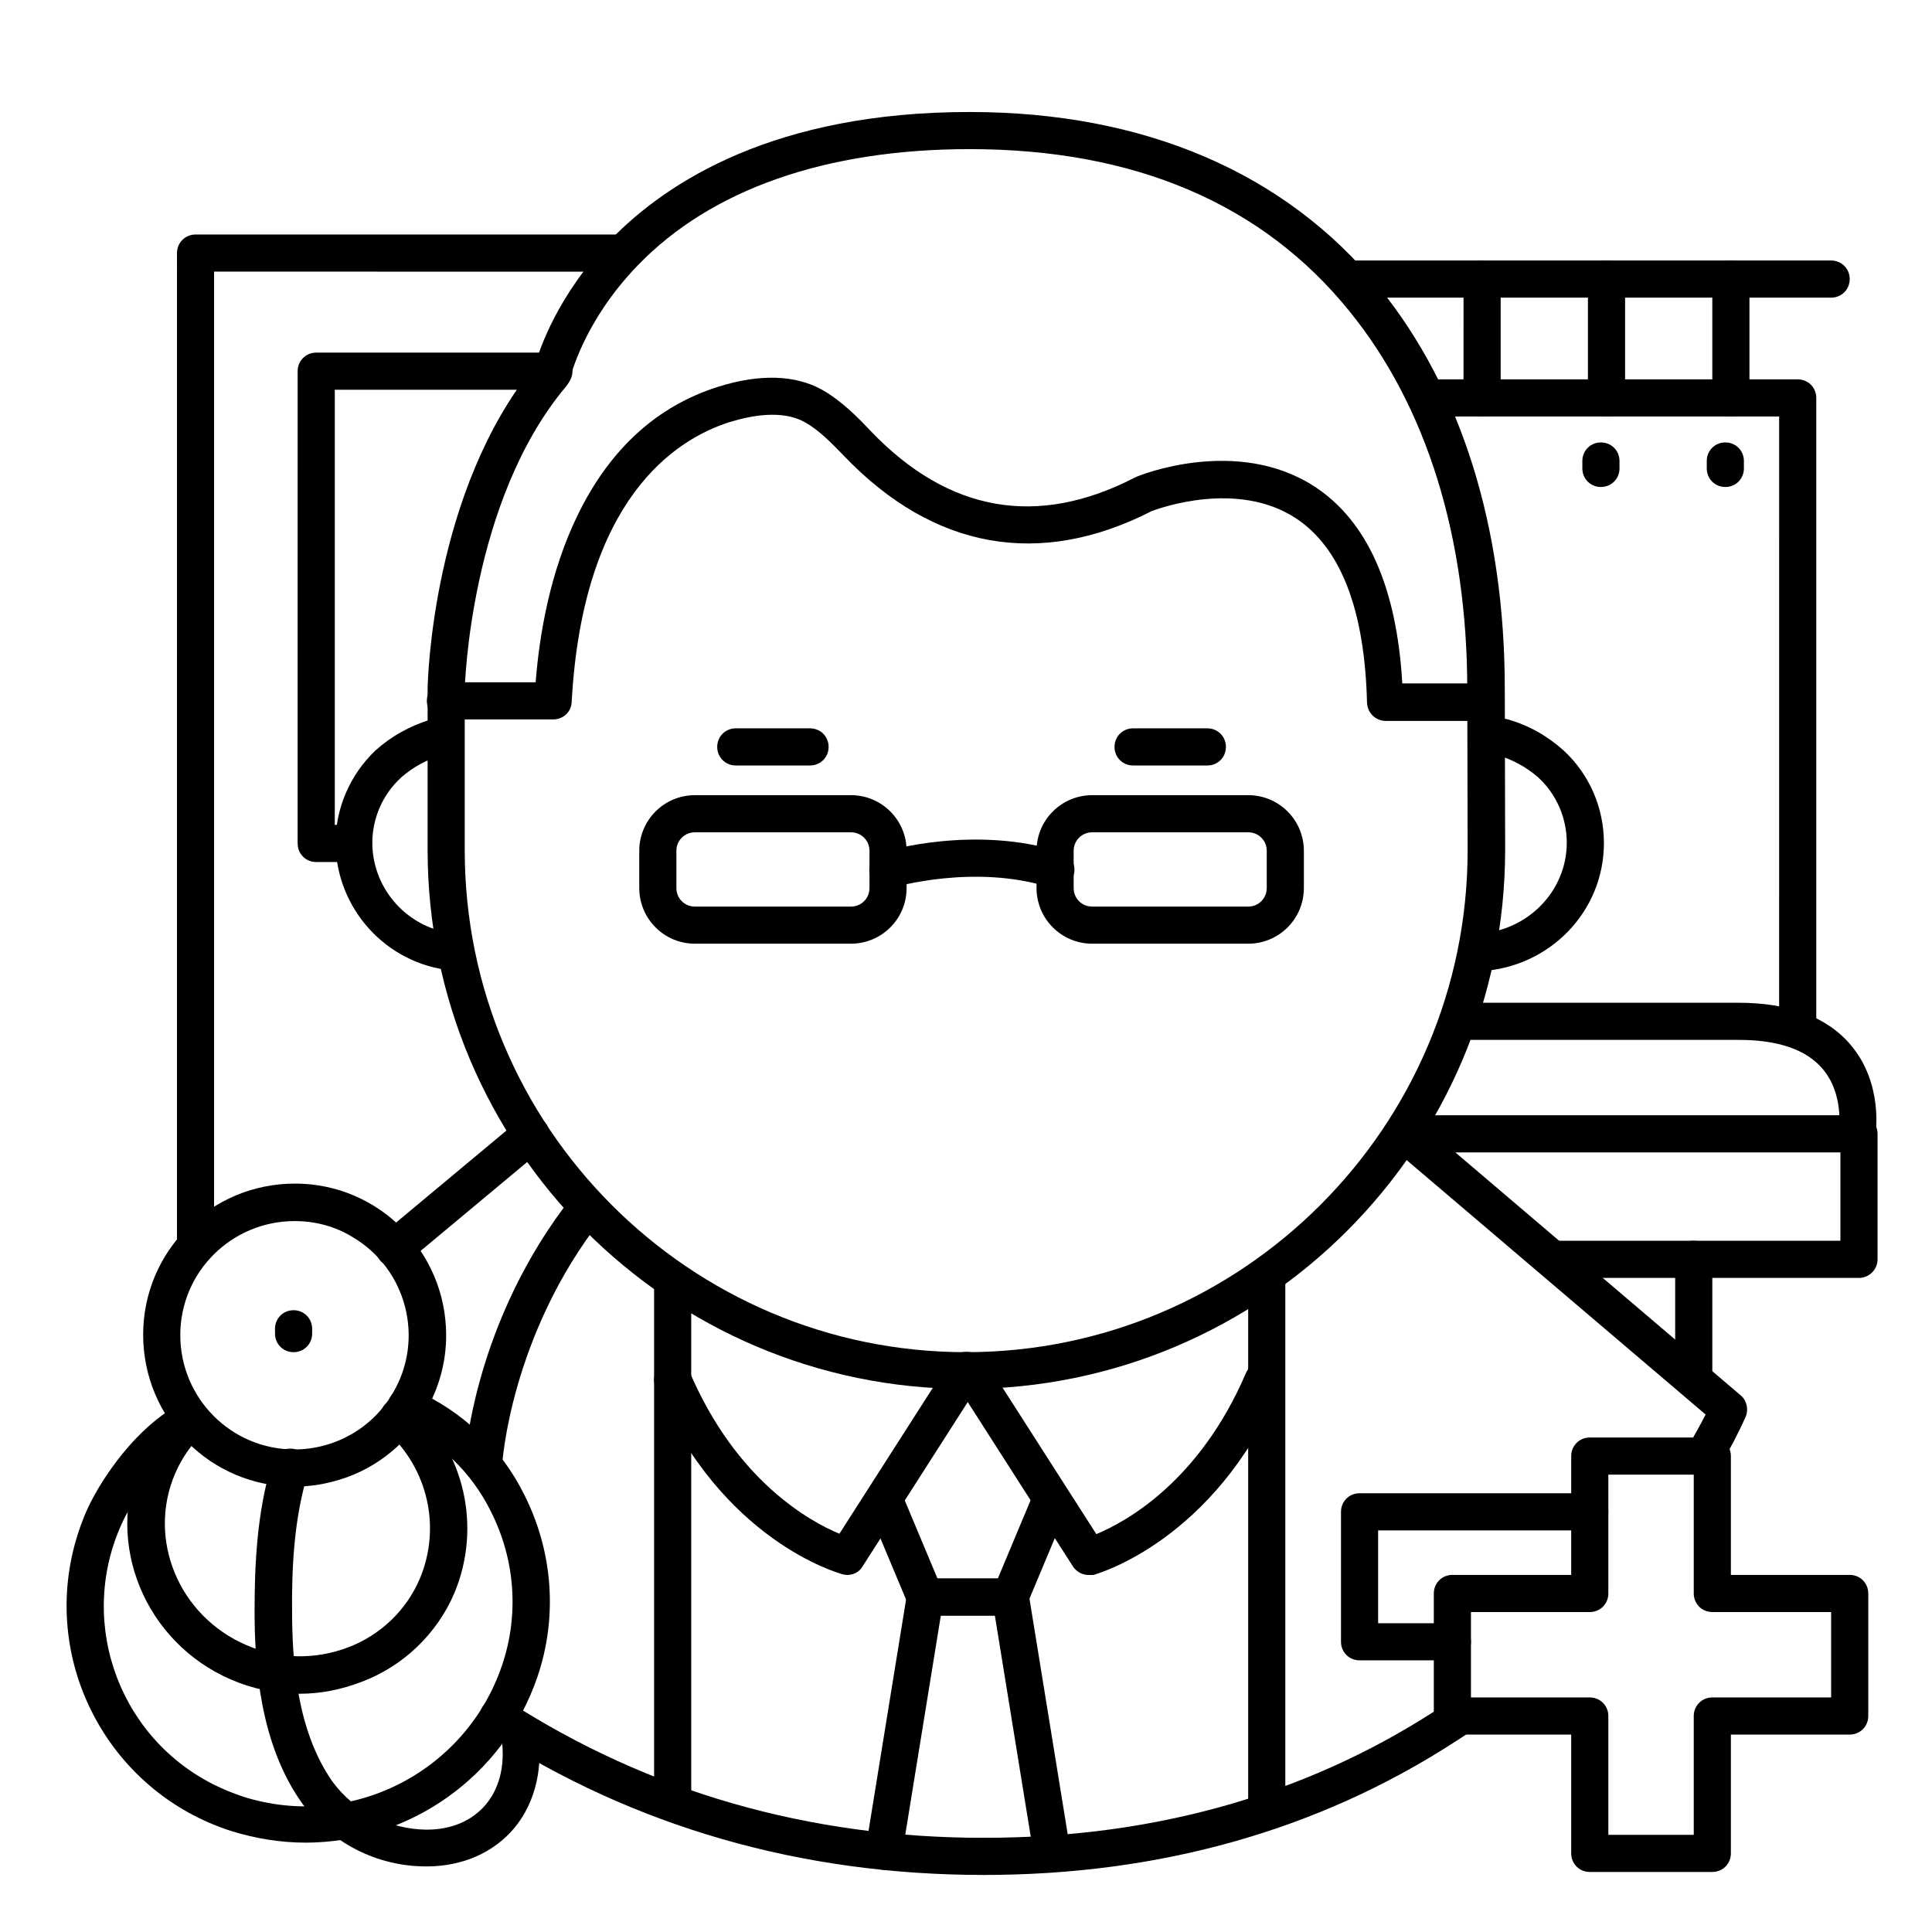 <?xml version="1.0" encoding="UTF-8"?>
<!-- Uploaded to: ICON Repo, www.svgrepo.com, Generator: ICON Repo Mixer Tools -->
<svg fill="#000000" width="800px" height="800px" version="1.1" viewBox="144 144 512 512" xmlns="http://www.w3.org/2000/svg">
 <g>
  <path d="m597.78 640.09h-32.473c-2.754 0-4.922-2.164-4.922-4.922v-31.488h-31.488c-2.754 0-4.922-2.164-4.922-4.922v-32.473c0-2.754 2.164-4.922 4.922-4.922h31.488v-31.488c0-2.754 2.164-4.922 4.922-4.922h32.473c2.754 0 4.922 2.164 4.922 4.922v31.488h31.488c2.754 0 4.922 2.164 4.922 4.922v32.473c0 2.754-2.164 4.922-4.922 4.922h-31.488v31.488c0 2.758-2.164 4.922-4.922 4.922zm-27.551-9.84h22.633v-31.488c0-2.754 2.164-4.922 4.922-4.922h31.488v-22.633h-31.488c-2.754 0-4.922-2.164-4.922-4.922v-31.488h-22.633v31.488c0 2.754-2.164 4.922-4.922 4.922h-31.488v22.633h31.488c2.754 0 4.922 2.164 4.922 4.922z"/>
  <path d="m629.27 222.88h-127.92c-2.754 0-4.922-2.164-4.922-4.922 0-2.754 2.164-4.922 4.922-4.922h127.92c2.754 0 4.922 2.164 4.922 4.922-0.004 2.758-2.168 4.922-4.926 4.922z"/>
  <path d="m569.74 254.37c-2.754 0-4.922-2.164-4.922-4.922l0.004-31.488c0-2.754 2.164-4.922 4.922-4.922 2.754 0 4.922 2.164 4.922 4.922v31.488c-0.004 2.758-2.168 4.922-4.926 4.922z"/>
  <path d="m536.77 254.37c-2.754 0-4.922-2.164-4.922-4.922l0.004-31.488c0-2.754 2.164-4.922 4.922-4.922 2.754 0 4.922 2.164 4.922 4.922v31.488c-0.004 2.758-2.168 4.922-4.926 4.922z"/>
  <path d="m602.7 254.37c-2.754 0-4.922-2.164-4.922-4.922v-31.488c0-2.754 2.164-4.922 4.922-4.922 2.754 0 4.922 2.164 4.922 4.922v31.488c0 2.758-2.168 4.922-4.922 4.922z"/>
  <path d="m225.04 632.32c-6.691 0-13.285-1.082-19.68-3.051-32.965-10.527-51.266-45.758-40.738-78.719 0.984-3.148 2.262-6.297 3.836-9.25 0.395-0.789 9.055-17.711 23.617-25.484 2.461-1.277 5.41-0.297 6.594 2.164 1.18 2.363 0.297 5.312-1.969 6.594-11.906 6.394-19.387 21.156-19.484 21.254-13.188 26.074-2.754 57.859 23.32 71.047 2.559 1.277 5.215 2.363 7.871 3.246 28.438 9.055 58.941-6.394 68.586-34.637 4.625-13.48 3.543-28.141-2.856-40.836-5.117-10.43-13.676-18.695-24.305-23.32-2.559-0.984-3.738-3.836-2.754-6.394s3.836-3.738 6.394-2.754c0.098 0 0.195 0.098 0.395 0.195 12.695 5.512 23.027 15.449 29.125 27.848 7.578 15.055 8.855 32.473 3.344 48.414-8.949 25.973-33.547 43.586-61.297 43.684z"/>
  <path d="m223.37 592.86c-6.199 0-12.398-1.277-18.105-3.738-22.828-9.84-33.652-36.016-24.008-58.449 2.262-5.312 5.609-10.137 9.84-14.168 1.969-1.871 5.117-1.871 6.988 0.098 1.871 1.969 1.871 5.117-0.098 6.988-3.246 3.148-5.805 6.789-7.578 10.922-7.477 17.418 0.984 37.785 18.895 45.461 8.562 3.738 18.203 3.938 26.961 0.59 8.562-3.246 15.449-9.84 18.992-18.203 5.707-13.578 2.164-29.227-8.855-39.066-2.066-1.77-2.262-4.922-0.492-6.988 1.77-2.066 4.922-2.262 6.988-0.492 0.098 0.098 0.098 0.098 0.195 0.195 14.07 12.594 18.598 32.766 11.316 50.184-4.625 10.824-13.578 19.387-24.602 23.52-5.418 2.066-10.828 3.148-16.438 3.148z"/>
  <path d="m358.67 346.86h-19.68c-2.754 0-4.922-2.164-4.922-4.922 0-2.754 2.164-4.922 4.922-4.922h19.68c2.754 0 4.922 2.164 4.922 4.922-0.004 2.758-2.168 4.922-4.922 4.922z"/>
  <path d="m463.96 346.86h-19.68c-2.754 0-4.922-2.164-4.922-4.922 0-2.754 2.164-4.922 4.922-4.922h19.68c2.754 0 4.922 2.164 4.922 4.922 0 2.758-2.164 4.922-4.922 4.922z"/>
  <path d="m535.89 401.28c-2.754 0.098-5.019-2.066-5.019-4.82 0-2.754 2.066-5.019 4.82-5.019 13.188-0.688 23.52-11.316 23.52-24.109 0-6.594-2.754-12.891-7.578-17.32l-0.098-0.098c-3.148-2.656-6.789-4.723-10.824-5.805-2.559-0.789-4.035-3.543-3.246-6.199 0.789-2.559 3.543-4.035 6.199-3.246 5.512 1.574 10.527 4.43 14.762 8.266 6.789 6.297 10.629 15.152 10.629 24.5 0 18.105-14.367 32.965-32.766 33.949z"/>
  <path d="m264.21 401.18h-0.59c-17.32-1.77-30.504-16.336-30.699-33.75 0-9.25 3.836-18.105 10.527-24.5 4.231-3.836 9.25-6.594 14.762-8.266 2.559-0.789 5.312 0.59 6.199 3.246 0.789 2.559-0.59 5.312-3.246 6.199-4.035 1.18-7.676 3.148-10.824 5.902l-0.098 0.098c-4.82 4.43-7.578 10.727-7.578 17.32 0.098 12.398 9.543 22.73 21.941 24.008 2.754 0.195 4.82 2.461 4.625 5.215-0.195 2.754-2.461 4.82-5.215 4.625z"/>
  <path d="m537.86 335.05h-26.664c-2.656 0-4.82-2.164-4.922-4.82-0.59-24.602-6.988-41.133-18.895-48.906-15.449-10.137-36.113-2.656-38.18-1.871-29.617 15.152-57.664 10.137-81.277-14.367-3.344-3.445-6.789-7.086-10.727-9.25-5.902-3.246-13.973-1.77-19.777 0-14.367 4.527-38.965 20.27-41.918 74.195-0.098 2.656-2.262 4.625-4.922 4.625h-28.535c-2.754 0-4.922-2.164-4.922-4.922 0-2.754 2.164-4.922 4.922-4.922h23.91c0.984-12.695 3.836-29.324 11.121-44.281 8.461-17.418 20.961-28.93 37.293-34.047 10.922-3.445 20.367-3.148 27.453 0.789 5.215 2.953 9.348 7.184 12.988 11.02 20.566 21.453 44.082 25.586 69.863 12.301l0.395-0.195c1.082-0.492 26.766-10.824 47.332 2.559 13.973 9.152 21.746 26.668 23.223 52.152h21.941c2.754 0 4.922 2.164 4.922 4.922 0 2.758-1.965 5.019-4.625 5.019z"/>
  <path d="m400 512.08c-78.719 0-142.68-64.059-142.68-142.88v-42.508c0-2.262 1.277-52.645 28.438-85.805 1.18-4.328 6.102-18.895 20.172-33.457 14.953-15.352 43.492-33.75 95.055-33.75 46.148 0 83.641 16.039 108.44 46.445 21.844 26.863 33.359 63.664 33.359 106.47l0.098 42.508c-0.004 78.918-64.062 142.98-142.88 142.98zm0.984-328.56c-38.082 0-68.488 10.629-87.969 30.801-14.465 14.957-17.91 29.816-17.91 29.914-0.195 0.789-0.492 1.477-1.082 2.164-25.586 30.406-26.863 79.902-26.863 80.395v42.508c0 73.406 59.629 133.04 132.84 133.04s132.94-59.73 132.94-133.04l-0.098-42.508c0-40.539-10.824-75.18-31.191-100.27-23.027-28.539-56.977-43.004-100.66-43.004z"/>
  <path d="m369.5 394.09h-41.328c-8.168 0-14.762-6.594-14.762-14.762v-9.84c0-8.168 6.594-14.762 14.762-14.762h41.328c8.168 0 14.762 6.594 14.762 14.762v9.84c-0.004 8.168-6.598 14.762-14.762 14.762zm-41.328-29.52c-2.754 0-4.922 2.164-4.922 4.922v9.84c0 2.754 2.164 4.922 4.922 4.922h41.328c2.754 0 4.922-2.164 4.922-4.922v-9.84c0-2.754-2.164-4.922-4.922-4.922z"/>
  <path d="m474.78 394.09h-41.328c-8.168 0-14.762-6.594-14.762-14.762v-9.84c0-8.168 6.594-14.762 14.762-14.762h41.328c8.168 0 14.762 6.594 14.762 14.762v9.84c0 8.168-6.594 14.762-14.762 14.762zm-41.328-29.52c-2.754 0-4.922 2.164-4.922 4.922v9.84c0 2.754 2.164 4.922 4.922 4.922h41.328c2.754 0 4.922-2.164 4.922-4.922v-9.84c0-2.754-2.164-4.922-4.922-4.922z"/>
  <path d="m423.61 379.34c-0.492 0-0.984-0.098-1.477-0.195-19.977-6.297-41.133 0-41.328 0-2.559 0.887-5.41-0.492-6.199-3.051s0.492-5.41 3.051-6.199c0.098 0 0.195-0.098 0.297-0.098 0.984-0.297 24.402-7.281 47.23 0 2.656 0.789 4.133 3.445 3.344 6.102-0.684 2.062-2.652 3.539-4.918 3.441z"/>
  <path d="m404.72 640.88c-48.316 0-92.594-12.695-131.36-37.785-2.262-1.477-2.953-4.527-1.477-6.789 1.477-2.262 4.527-2.953 6.789-1.477 37.195 24.008 79.605 36.211 126.05 36.211 2.754 0 4.922 2.164 4.922 4.922-0.004 2.754-2.266 4.918-4.922 4.918z"/>
  <path d="m248.46 479.7c-2.754 0-4.922-2.164-4.922-4.922 0-1.477 0.688-2.856 1.77-3.738l36.113-30.109c2.066-1.77 5.117-1.574 6.988 0.492 1.77 2.066 1.574 5.117-0.492 6.988l-0.195 0.195-36.113 30.109c-0.883 0.59-1.965 0.984-3.148 0.984z"/>
  <path d="m595.71 534.51c-2.754 0-4.922-2.164-4.922-4.922 0-0.887 0.195-1.77 0.688-2.461 1.969-3.445 3.543-6.297 4.527-8.266l-83.246-70.848c-2.066-1.77-2.363-4.922-0.59-6.988 1.77-2.066 4.922-2.363 6.988-0.59l86.102 73.309c1.672 1.379 2.164 3.738 1.379 5.707-1.969 4.328-4.133 8.562-6.594 12.594-0.984 1.578-2.656 2.465-4.332 2.465z"/>
  <path d="m404.72 640.88c-2.754 0-4.922-2.164-4.922-4.922 0-2.754 2.164-4.922 4.922-4.922 44.672 0 84.723-11.219 119.16-33.359l3.543-2.363c2.262-1.574 5.312-0.984 6.789 1.277 1.574 2.262 0.984 5.312-1.277 6.789 0 0-0.098 0.098-0.098 0.098l-3.641 2.363c-36.02 23.23-77.938 35.039-124.48 35.039z"/>
  <path d="m322.26 624.35c-2.754 0-4.922-2.164-4.922-4.922l0.004-135.79c0-2.754 2.164-4.922 4.922-4.922 2.754 0 4.922 2.164 4.922 4.922v135.79c-0.004 2.754-2.172 4.918-4.926 4.918z"/>
  <path d="m479.7 628.29c-2.754 0-4.922-2.164-4.922-4.922v-139.73c0-2.754 2.164-4.922 4.922-4.922 2.754 0 4.922 2.164 4.922 4.922v139.73c-0.004 2.754-2.168 4.922-4.922 4.922z"/>
  <path d="m368.51 561.38c-0.395 0-0.887-0.098-1.277-0.195-1.277-0.395-32.078-8.953-49.496-49.594-1.082-2.461 0.098-5.41 2.559-6.496 2.461-1.082 5.41 0.098 6.496 2.559 12.398 28.93 31.883 39.559 39.656 42.805l29.422-45.953c1.477-2.262 4.527-2.953 6.789-1.477 2.262 1.477 2.953 4.527 1.477 6.789l-31.488 49.199c-0.891 1.574-2.465 2.363-4.137 2.363z"/>
  <path d="m432.47 561.38c-1.672 0-3.246-0.887-4.133-2.262l-31.488-49.199c-1.477-2.262-0.789-5.312 1.477-6.789 2.262-1.477 5.312-0.789 6.789 1.477l29.422 45.953c7.773-3.246 27.258-13.777 39.656-42.707 1.082-2.461 4.035-3.641 6.496-2.559 2.461 1.082 3.641 4.035 2.559 6.496-17.516 40.539-48.215 49.199-49.496 49.594-0.395-0.004-0.887-0.004-1.281-0.004z"/>
  <path d="m411.8 572.2h-22.633c-1.969 0-3.738-1.18-4.527-3.051l-10.922-26.074c-0.984-2.559 0.297-5.41 2.856-6.394 2.461-0.887 5.117 0.195 6.199 2.559l9.645 23.027h16.039l9.645-23.027c1.082-2.461 4.035-3.543 6.496-2.461 2.363 1.082 3.445 3.836 2.559 6.199l-10.922 26.074c-0.691 1.969-2.465 3.148-4.434 3.148z"/>
  <path d="m378.25 639.5c-0.297 0-0.492 0-0.789-0.098-2.656-0.395-4.527-2.953-4.035-5.609l10.922-67.305c0.395-2.656 2.953-4.527 5.609-4.035 2.656 0.395 4.527 2.953 4.035 5.609l-10.922 67.305c-0.297 2.363-2.363 4.133-4.82 4.133z"/>
  <path d="m422.73 639.5c-2.461 0-4.43-1.77-4.82-4.133l-10.922-67.305c-0.395-2.656 1.379-5.215 4.035-5.609s5.215 1.379 5.609 4.035l10.922 67.305c0.395 2.656-1.379 5.215-4.035 5.609-0.297 0.098-0.594 0.098-0.789 0.098z"/>
  <path d="m272.08 536.77h-0.297c-2.754-0.195-4.82-2.461-4.625-5.215 0.098-1.477 2.363-37.391 28.633-70.652 1.672-2.164 4.723-2.559 6.887-0.984 2.164 1.672 2.559 4.723 0.984 6.887l-0.098 0.098c-24.207 30.801-26.469 64.746-26.469 65.141-0.195 2.66-2.359 4.727-5.016 4.727z"/>
  <path d="m221.99 537.96c-22.141 0-40.051-18.008-40.051-40.246 0-22.238 18.008-40.051 40.246-40.051 22.141 0 40.051 18.008 40.051 40.246 0 7.184-1.969 14.168-5.609 20.367-5.41 9.152-14.27 15.844-24.602 18.402-3.344 0.887-6.688 1.281-10.035 1.281zm0.098-70.359c-16.727 0-30.309 13.48-30.309 30.207 0 16.727 13.48 30.309 30.207 30.309 10.727 0 20.664-5.609 26.074-14.859 8.562-14.367 3.738-32.965-10.629-41.426-4.617-2.852-9.93-4.231-15.344-4.231z"/>
  <path d="m221.8 502.34c-2.754 0-4.922-2.164-4.922-4.922v-1.277c0-2.754 2.164-4.922 4.922-4.922 2.754 0 4.922 2.164 4.922 4.922v1.277c-0.004 2.758-2.168 4.922-4.922 4.922z"/>
  <path d="m256.93 638.62c-12.988 0-25.191-6.199-32.867-16.727-11.219-15.742-12.594-36.605-12.594-50.973 0-11.316 0.492-26.074 4.723-39.559 0.789-2.559 3.543-4.035 6.199-3.246 2.559 0.789 4.035 3.543 3.246 6.199-3.836 12.203-4.328 25.977-4.231 36.605 0 12.988 1.18 31.684 10.727 45.266 5.805 7.871 15.055 12.594 24.895 12.695 6.691 0 12.102-2.363 15.742-6.691 3.938-4.723 5.312-11.414 3.938-18.793-0.492-2.656 1.379-5.215 4.035-5.707 2.656-0.492 5.117 1.277 5.609 3.836 1.871 10.137-0.297 19.977-6.004 26.863-5.512 6.594-13.777 10.234-23.32 10.234z"/>
  <path d="m528.9 584.01h-24.602c-2.754 0-4.922-2.164-4.922-4.922v-34.441c0-2.754 2.164-4.922 4.922-4.922h61.008c2.754 0 4.922 2.164 4.922 4.922 0 2.754-2.164 4.922-4.922 4.922h-56.09v24.602h19.68c2.754 0 4.922 2.164 4.922 4.922 0.004 2.754-2.164 4.918-4.918 4.918z"/>
  <path d="m195.82 479.21c-2.754 0-4.922-2.164-4.922-4.922l0.004-263.22c0-2.754 2.164-4.922 4.922-4.922h112.96c2.754 0 4.922 2.164 4.922 4.922 0 2.754-2.164 4.922-4.922 4.922l-108.05-0.004v258.3c0 2.758-2.164 4.922-4.922 4.922z"/>
  <path d="m237.64 372.45h-9.84c-2.754 0-4.922-2.164-4.922-4.922l0.004-125.16c0-2.754 2.164-4.922 4.922-4.922h62.977c2.754 0 4.922 2.164 4.922 4.922 0 2.754-2.164 4.922-4.922 4.922h-58.059v115.32h4.922c2.754 0 4.922 2.164 4.922 4.922-0.004 2.754-2.168 4.918-4.926 4.918z"/>
  <path d="m636.65 482.66h-80.199c-2.754 0-4.922-2.164-4.922-4.922 0-2.754 2.164-4.922 4.922-4.922h75.277v-23.418h-115.62c-2.754 0-4.922-2.164-4.922-4.922 0-2.754 2.164-4.922 4.922-4.922h120.54c2.754 0 4.922 2.164 4.922 4.922v33.262c0 2.754-2.262 4.922-4.918 4.922z"/>
  <path d="m592.86 512.18c-2.754 0-4.922-2.164-4.922-4.922v-29.52c0-2.754 2.164-4.922 4.922-4.922 2.754 0 4.922 2.164 4.922 4.922v29.52c-0.004 2.758-2.168 4.922-4.922 4.922z"/>
  <path d="m636.16 449.2c-0.297 0-0.59 0-0.789-0.098-2.656-0.492-4.527-2.953-4.035-5.707 0-0.098 1.379-9.445-4.328-16.137-4.328-5.117-11.809-7.676-22.238-7.676h-73.113c-2.754 0-4.922-2.164-4.922-4.922 0-2.754 2.164-4.922 4.922-4.922h73.016c13.48 0 23.52 3.738 29.816 11.219 8.66 10.234 6.594 23.52 6.496 24.008-0.398 2.461-2.465 4.234-4.824 4.234z"/>
  <path d="m620.41 419.68c-2.754 0-4.922-2.164-4.922-4.922l0.004-160.39h-91.316c-2.754 0-4.922-2.164-4.922-4.922 0-2.754 2.164-4.922 4.922-4.922l96.234 0.004c2.754 0 4.922 2.164 4.922 4.922v165.31c0 2.754-2.164 4.918-4.922 4.918z"/>
  <path d="m601.23 273.06c-2.754 0-4.922-2.164-4.922-4.922v-1.969c0-2.754 2.164-4.922 4.922-4.922 2.754 0 4.922 2.164 4.922 4.922v1.969c0 2.758-2.168 4.922-4.922 4.922z"/>
  <path d="m568.26 273.06c-2.754 0-4.922-2.164-4.922-4.922v-1.969c0-2.754 2.164-4.922 4.922-4.922 2.754 0 4.922 2.164 4.922 4.922v1.969c0 2.758-2.164 4.922-4.922 4.922z"/>
 </g>
</svg>